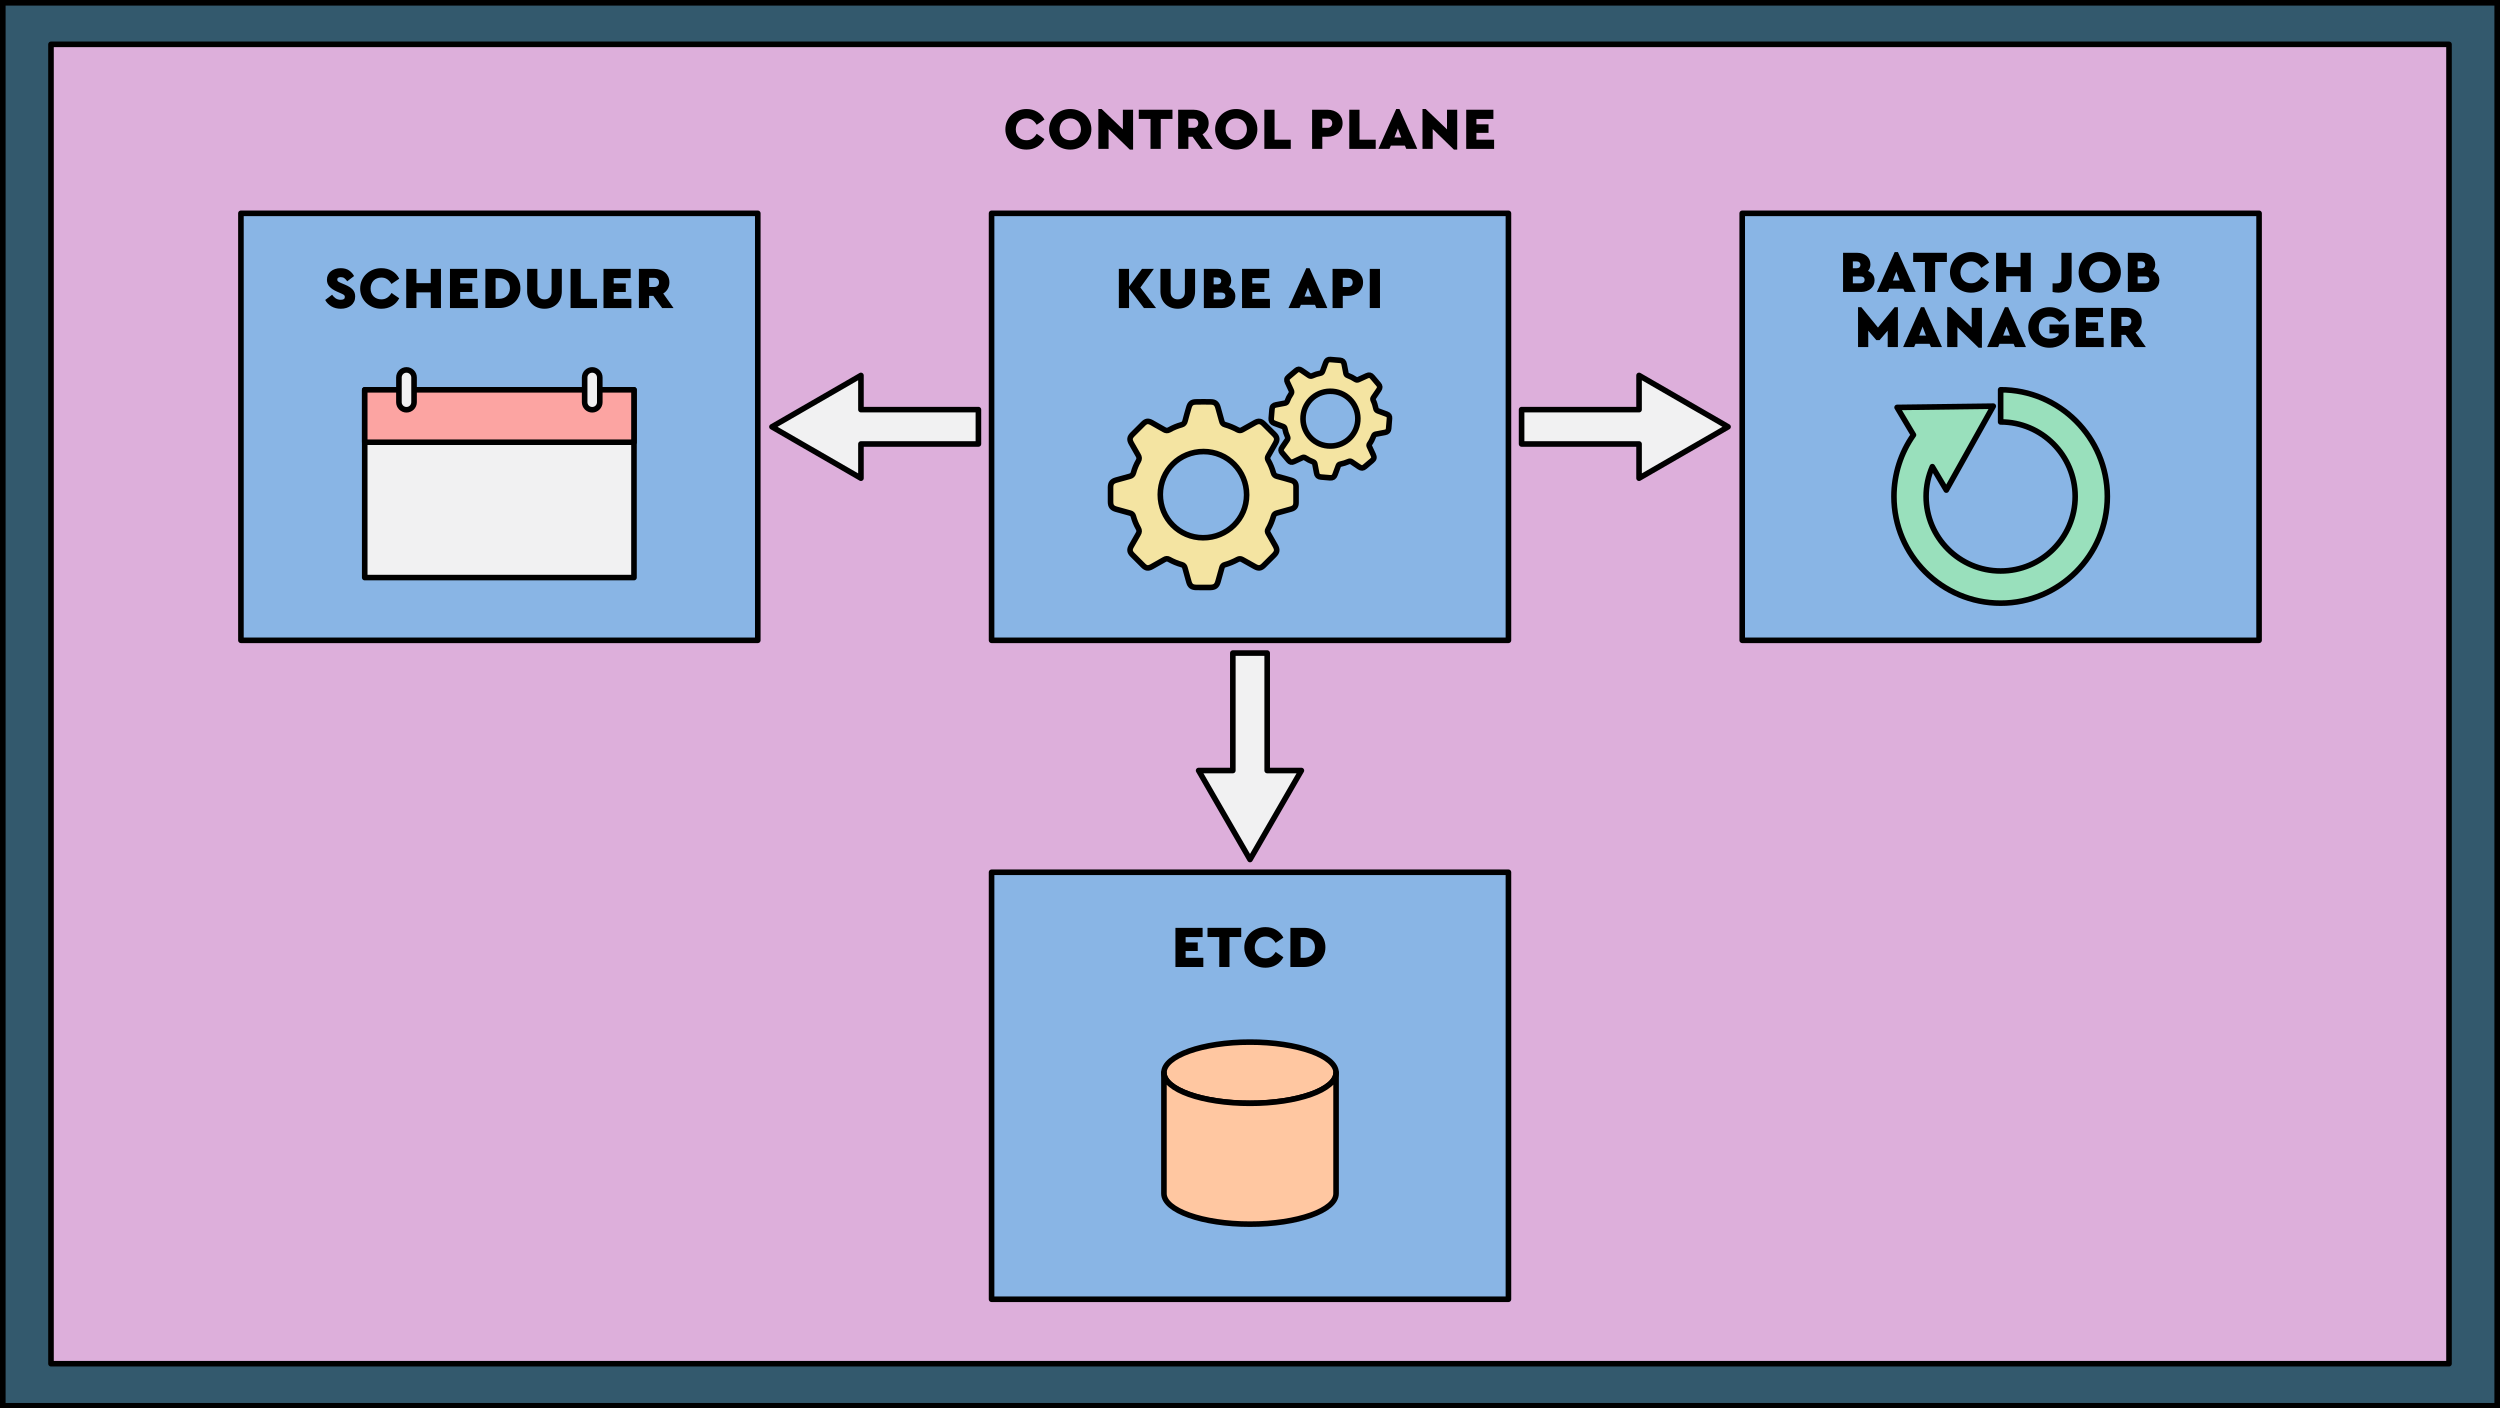 <?xml version="1.0" encoding="utf-8"?>
<!-- Generator: Adobe Illustrator 26.2.1, SVG Export Plug-In . SVG Version: 6.00 Build 0)  -->
<svg version="1.1" id="Layer_1" xmlns="http://www.w3.org/2000/svg" xmlns:xlink="http://www.w3.org/1999/xlink" x="0px" y="0px"
	 viewBox="0 0 1341.066 755.312" enable-background="new 0 0 1341.066 755.312" xml:space="preserve">
<rect x="0" y="0" width="1341.066" height="755.312" fill="#808080" stroke="none"/>
<g id="Layer_4" display="none">
</g>
<g id="restaurant_walls">
</g>
<g id="restaurant_floor">
</g>
<g id="tables">
</g>
<g id="fence">
</g>
<g id="reception">
</g>
<g id="kitchen_floor_00000054956652455305707380000000205848265920542856_">
</g>
<g id="guides">
</g>
<g id="walls">
</g>
<g id="Layer_15" display="none">
</g>
<g id="kitchen">
</g>
<g id="people">
	<g>
		<rect x="1.5" y="1.5" fill="#33596D" width="1338.066" height="752.591"/>
		<path d="M1338.066,3v749.591H3V3H1338.066 M1341.066,0H0v755.591h1341.066V0L1341.066,0z"/>
	</g>
	
		<rect x="27.354" y="23.787" fill="#DDAFDB" stroke="#000000" stroke-width="3" stroke-linejoin="round" stroke-miterlimit="10" width="1286.357" height="707.738"/>
	<g>
		
			<rect x="531.904" y="114.428" fill="#89B5E5" stroke="#000000" stroke-width="3" stroke-linejoin="round" stroke-miterlimit="10" width="277.259" height="229.053"/>
		<g>
			<path d="M605.65,153.751l6.937-9.515h6.364l-7.223,9.992l8.401,11.01h-6.491l-7.987-10.469v10.469h-5.473v-21.002h5.473
				L605.65,153.751L605.65,153.751z"/>
			<path d="M641.066,156.328c0,1.4-0.234,2.673-0.7,3.818c-0.467,1.146-1.113,2.127-1.941,2.944
				c-0.827,0.816-1.809,1.442-2.943,1.877c-1.135,0.435-2.371,0.652-3.707,0.652c-1.337,0-2.573-0.217-3.707-0.652
				c-1.135-0.435-2.116-1.061-2.943-1.877c-0.827-0.816-1.475-1.798-1.941-2.944c-0.467-1.145-0.7-2.418-0.7-3.818v-12.092h5.473
				v12.506c0,1.209,0.355,2.154,1.066,2.832c0.71,0.679,1.628,1.019,2.753,1.019c1.124,0,2.042-0.34,2.752-1.019
				c0.711-0.678,1.066-1.623,1.066-2.832v-12.506h5.473v12.092H641.066z"/>
			<path d="M653.35,144.236c0.997,0,1.93,0.149,2.8,0.446s1.623,0.716,2.259,1.257s1.134,1.193,1.495,1.957
				c0.361,0.763,0.541,1.612,0.541,2.545c0,1.421-0.435,2.599-1.305,3.532c1.082,0.425,1.941,1.056,2.578,1.893
				c0.636,0.838,0.955,1.883,0.955,3.135c0,0.934-0.181,1.782-0.541,2.545c-0.361,0.763-0.859,1.416-1.496,1.957
				c-0.637,0.541-1.384,0.966-2.244,1.272c-0.859,0.308-1.798,0.462-2.816,0.462h-9.801v-21.002L653.35,144.236L653.35,144.236z
				 M651.027,148.85v3.691H653c0.657,0,1.172-0.17,1.543-0.51c0.371-0.339,0.557-0.784,0.557-1.336c0-0.551-0.186-0.997-0.557-1.336
				c-0.371-0.34-0.886-0.509-1.543-0.509H651.027z M651.027,156.933v3.691h4.2c0.637,0,1.146-0.154,1.528-0.462
				s0.573-0.768,0.573-1.384c0-0.615-0.191-1.076-0.573-1.384c-0.382-0.307-0.891-0.461-1.528-0.461L651.027,156.933
				L651.027,156.933z"/>
			<path d="M680.843,149.168h-9.101v2.896h6.492v4.583h-6.492v3.659h9.483v4.932h-14.956v-21.002h14.574L680.843,149.168
				L680.843,149.168z"/>
			<path d="M712.028,165.238h-5.887l-0.764-1.75h-7.542l-0.764,1.75h-5.887l9.546-21.384h1.75L712.028,165.238z M699.777,159.097
				h3.659l-1.814-4.837L699.777,159.097z"/>
			<path d="M723.069,144.236c1.145,0,2.217,0.17,3.214,0.51s1.856,0.816,2.578,1.431c0.721,0.616,1.289,1.374,1.702,2.275
				c0.414,0.902,0.621,1.905,0.621,3.008c0,1.082-0.207,2.068-0.621,2.959s-0.982,1.655-1.702,2.291
				c-0.722,0.637-1.581,1.13-2.578,1.48c-0.997,0.35-2.068,0.526-3.214,0.526H720.3v6.523h-5.473v-21.002L723.069,144.236
				L723.069,144.236z M720.301,149.009v4.932h2.801c0.763,0,1.373-0.227,1.83-0.684c0.456-0.456,0.684-1.055,0.684-1.797
				c0-0.743-0.228-1.337-0.684-1.782c-0.457-0.446-1.066-0.669-1.83-0.669H720.301z"/>
			<path d="M740.252,165.238h-5.473v-21.002h5.473V165.238z"/>
		</g>
		
			<rect x="531.904" y="467.911" fill="#89B5E5" stroke="#000000" stroke-width="3" stroke-linejoin="round" stroke-miterlimit="10" width="277.259" height="229.053"/>
		<g>
			<path d="M645.108,502.651h-9.101v2.896h6.492v4.583h-6.492v3.659h9.483v4.932h-14.956v-21.002h14.574L645.108,502.651
				L645.108,502.651z"/>
			<path d="M665.823,502.651h-6.301v16.07h-5.474v-16.07h-6.301v-4.932h18.075v4.932H665.823z"/>
			<path d="M678.838,497.337c2.121,0,4.015,0.489,5.68,1.464c1.665,0.977,2.975,2.366,3.93,4.169l-4.169,2.832
				c-0.637-1.082-1.395-1.925-2.275-2.529c-0.88-0.605-1.946-0.907-3.198-0.907c-0.827,0-1.591,0.143-2.291,0.43
				c-0.7,0.286-1.305,0.684-1.814,1.193c-0.509,0.51-0.907,1.125-1.193,1.846s-0.43,1.528-0.43,2.418
				c0,0.891,0.143,1.693,0.43,2.403c0.286,0.711,0.684,1.32,1.193,1.83c0.509,0.509,1.113,0.901,1.814,1.177
				c0.7,0.276,1.464,0.414,2.291,0.414c1.252,0,2.317-0.302,3.198-0.907c0.88-0.605,1.639-1.448,2.275-2.53l4.169,2.832
				c-0.955,1.804-2.27,3.193-3.946,4.169c-1.676,0.976-3.575,1.464-5.696,1.464c-1.591,0-3.076-0.276-4.455-0.827
				s-2.578-1.315-3.596-2.291s-1.819-2.127-2.403-3.453c-0.583-1.325-0.875-2.763-0.875-4.311c0-1.549,0.292-2.986,0.875-4.312
				c0.583-1.325,1.389-2.476,2.419-3.453c1.029-0.976,2.232-1.739,3.612-2.291C675.762,497.613,677.247,497.337,678.838,497.337z"/>
			<path d="M699.521,497.719c1.612,0,3.118,0.238,4.519,0.716c1.4,0.478,2.614,1.167,3.643,2.068
				c1.029,0.902,1.835,1.999,2.419,3.294c0.583,1.294,0.875,2.748,0.875,4.359c0,1.591-0.292,3.034-0.875,4.328
				s-1.39,2.402-2.419,3.325c-1.029,0.923-2.243,1.639-3.643,2.148c-1.4,0.509-2.907,0.763-4.519,0.763h-7.319v-21.002
				L699.521,497.719L699.521,497.719z M697.675,502.683v11.106h1.814c0.827,0,1.602-0.127,2.323-0.382
				c0.721-0.254,1.341-0.621,1.862-1.098c0.519-0.478,0.933-1.066,1.241-1.766c0.307-0.7,0.461-1.496,0.461-2.387
				c0-0.934-0.154-1.745-0.461-2.434c-0.308-0.689-0.722-1.257-1.241-1.703c-0.52-0.445-1.141-0.779-1.862-1.002
				c-0.721-0.223-1.496-0.335-2.323-0.335h-1.814V502.683z"/>
		</g>
		
			<rect x="129.237" y="114.428" fill="#89B5E5" stroke="#000000" stroke-width="3" stroke-linejoin="round" stroke-miterlimit="10" width="277.259" height="229.053"/>
		<g>
			<path d="M182.73,143.854c1.846,0,3.352,0.404,4.519,1.209c1.167,0.806,2.057,1.814,2.673,3.023l-3.66,2.801
				c-0.488-0.7-0.987-1.246-1.496-1.639s-1.167-0.589-1.973-0.589c-0.552,0-1.003,0.101-1.353,0.302
				c-0.35,0.201-0.525,0.546-0.525,1.034c0,0.404,0.138,0.721,0.414,0.955c0.276,0.234,0.742,0.489,1.4,0.764l2.418,1.018
				c1.761,0.743,3.097,1.597,4.01,2.562c0.912,0.966,1.368,2.222,1.368,3.77c0,1.04-0.196,1.962-0.589,2.769
				c-0.393,0.806-0.939,1.49-1.639,2.052c-0.7,0.562-1.517,0.992-2.45,1.288c-0.934,0.297-1.941,0.446-3.023,0.446
				c-1.931,0-3.623-0.43-5.076-1.288c-1.453-0.859-2.551-1.999-3.294-3.421l3.691-2.801c0.255,0.34,0.53,0.674,0.827,1.003
				c0.297,0.329,0.631,0.62,1.003,0.875c0.371,0.254,0.79,0.457,1.257,0.605c0.466,0.148,0.997,0.222,1.591,0.222
				c1.442,0,2.164-0.509,2.164-1.528c0-0.487-0.17-0.854-0.509-1.098c-0.34-0.243-0.88-0.525-1.623-0.843l-2.164-0.955
				c-1.676-0.743-2.98-1.613-3.914-2.609c-0.934-0.998-1.4-2.239-1.4-3.723c0-0.934,0.18-1.782,0.541-2.546
				c0.361-0.763,0.87-1.415,1.528-1.956c0.657-0.541,1.437-0.96,2.339-1.257C180.687,144.002,181.668,143.854,182.73,143.854z"/>
			<path d="M204.558,143.854c2.121,0,4.015,0.489,5.68,1.464c1.665,0.977,2.975,2.366,3.93,4.169L210,152.318
				c-0.637-1.082-1.395-1.925-2.275-2.529c-0.88-0.605-1.946-0.907-3.198-0.907c-0.827,0-1.591,0.143-2.291,0.43
				s-1.305,0.684-1.814,1.193c-0.509,0.51-0.907,1.125-1.193,1.846s-0.43,1.528-0.43,2.418c0,0.891,0.143,1.693,0.43,2.403
				c0.286,0.711,0.684,1.32,1.193,1.83c0.509,0.509,1.113,0.902,1.814,1.177s1.464,0.414,2.291,0.414
				c1.252,0,2.317-0.302,3.198-0.907c0.88-0.605,1.639-1.448,2.275-2.53l4.169,2.832c-0.955,1.804-2.27,3.193-3.946,4.169
				c-1.676,0.976-3.575,1.464-5.696,1.464c-1.591,0-3.076-0.276-4.455-0.827s-2.578-1.315-3.596-2.291
				c-1.018-0.976-1.819-2.127-2.403-3.453c-0.583-1.325-0.875-2.763-0.875-4.311s0.292-2.986,0.875-4.312
				c0.583-1.325,1.389-2.476,2.419-3.453c1.029-0.976,2.232-1.739,3.612-2.291C201.482,144.131,202.968,143.854,204.558,143.854z"/>
			<path d="M236.539,165.238h-5.473v-8.401h-7.669v8.401h-5.473v-21.002h5.473v7.669h7.669v-7.669h5.473V165.238z"/>
			<path d="M255.949,149.168h-9.101v2.896h6.492v4.583h-6.492v3.659h9.483v4.932h-14.956v-21.002h14.574V149.168z"/>
			<path d="M267.692,144.236c1.612,0,3.118,0.238,4.519,0.716c1.4,0.478,2.614,1.167,3.643,2.068
				c1.029,0.902,1.835,1.999,2.419,3.294c0.583,1.294,0.875,2.748,0.875,4.359c0,1.591-0.292,3.034-0.875,4.328
				s-1.39,2.402-2.419,3.325s-2.243,1.639-3.643,2.148c-1.4,0.509-2.907,0.763-4.519,0.763h-7.319v-21.002h7.319V144.236z
				 M265.846,149.2v11.106h1.814c0.827,0,1.602-0.127,2.323-0.382c0.721-0.254,1.341-0.621,1.862-1.098
				c0.519-0.478,0.933-1.066,1.241-1.766c0.307-0.7,0.461-1.496,0.461-2.387c0-0.934-0.154-1.745-0.461-2.434
				c-0.308-0.689-0.722-1.257-1.241-1.703c-0.52-0.445-1.141-0.779-1.862-1.002c-0.721-0.223-1.496-0.335-2.323-0.335h-1.814V149.2z
				"/>
			<path d="M301.358,156.328c0,1.4-0.234,2.673-0.7,3.818c-0.467,1.146-1.113,2.127-1.941,2.944
				c-0.827,0.816-1.809,1.442-2.943,1.877c-1.135,0.435-2.371,0.652-3.707,0.652c-1.337,0-2.573-0.217-3.707-0.652
				c-1.135-0.435-2.116-1.061-2.943-1.877s-1.475-1.798-1.941-2.944c-0.467-1.145-0.7-2.418-0.7-3.818v-12.092h5.473v12.506
				c0,1.209,0.355,2.154,1.066,2.832c0.71,0.679,1.628,1.019,2.753,1.019c1.124,0,2.042-0.34,2.752-1.019
				c0.711-0.678,1.066-1.623,1.066-2.832v-12.506h5.473L301.358,156.328L301.358,156.328z"/>
			<path d="M311.54,160.306h8.688v4.932h-14.161v-21.002h5.473L311.54,160.306L311.54,160.306z"/>
			<path d="M338.302,149.168h-9.101v2.896h6.492v4.583h-6.492v3.659h9.483v4.932h-14.956v-21.002h14.574V149.168z"/>
			<path d="M350.966,144.236c1.145,0,2.217,0.17,3.214,0.51c0.997,0.34,1.856,0.816,2.578,1.431
				c0.721,0.616,1.289,1.374,1.702,2.275c0.414,0.902,0.621,1.905,0.621,3.008c0,1.336-0.297,2.513-0.891,3.532
				c-0.594,1.018-1.4,1.835-2.419,2.45l5.537,7.796h-6.11l-4.741-6.523h-2.26v6.523h-5.473v-21.002L350.966,144.236L350.966,144.236
				z M348.197,149.009v4.932h2.801c0.763,0,1.373-0.227,1.83-0.684c0.456-0.456,0.684-1.055,0.684-1.797
				c0-0.743-0.228-1.337-0.684-1.782c-0.457-0.446-1.066-0.669-1.83-0.669H348.197z"/>
		</g>
		
			<rect x="934.57" y="114.428" fill="#89B5E5" stroke="#000000" stroke-width="3" stroke-linejoin="round" stroke-miterlimit="10" width="277.259" height="229.053"/>
		<g>
			<path d="M996.241,135.608c0.997,0,1.93,0.149,2.8,0.446s1.623,0.716,2.259,1.257c0.637,0.541,1.135,1.193,1.496,1.957
				c0.361,0.763,0.541,1.612,0.541,2.545c0,1.421-0.435,2.599-1.305,3.532c1.082,0.425,1.941,1.056,2.578,1.893
				c0.636,0.838,0.955,1.883,0.955,3.135c0,0.934-0.181,1.782-0.541,2.545c-0.361,0.763-0.859,1.416-1.495,1.957
				c-0.637,0.541-1.384,0.966-2.244,1.272c-0.859,0.308-1.798,0.462-2.816,0.462h-9.801v-21.002L996.241,135.608L996.241,135.608z
				 M993.918,140.223v3.691h1.973c0.657,0,1.172-0.17,1.543-0.51c0.371-0.339,0.557-0.784,0.557-1.336
				c0-0.551-0.186-0.997-0.557-1.336c-0.371-0.34-0.886-0.509-1.543-0.509H993.918z M993.918,148.305v3.691h4.2
				c0.637,0,1.146-0.154,1.528-0.462s0.573-0.768,0.573-1.384c0-0.615-0.191-1.076-0.573-1.384
				c-0.382-0.307-0.891-0.461-1.528-0.461L993.918,148.305L993.918,148.305z"/>
			<path d="M1027.648,156.61h-5.887l-0.764-1.75h-7.542l-0.764,1.75h-5.887l9.547-21.384h1.75L1027.648,156.61z M1015.397,150.469
				h3.659l-1.814-4.837L1015.397,150.469z"/>
			<path d="M1044.354,140.54h-6.301v16.07h-5.474v-16.07h-6.301v-4.932h18.075v4.932H1044.354z"/>
			<path d="M1057.369,135.226c2.121,0,4.015,0.489,5.68,1.464c1.665,0.977,2.975,2.366,3.93,4.169l-4.168,2.832
				c-0.636-1.082-1.395-1.925-2.275-2.529c-0.88-0.605-1.946-0.907-3.198-0.907c-0.827,0-1.591,0.143-2.291,0.43
				c-0.7,0.286-1.305,0.684-1.813,1.193c-0.509,0.51-0.907,1.125-1.193,1.846s-0.43,1.528-0.43,2.418
				c0,0.891,0.143,1.693,0.43,2.403c0.286,0.711,0.684,1.32,1.193,1.83c0.509,0.509,1.113,0.902,1.813,1.177
				c0.7,0.276,1.464,0.414,2.291,0.414c1.252,0,2.317-0.302,3.198-0.907c0.88-0.605,1.639-1.448,2.275-2.53l4.168,2.832
				c-0.955,1.804-2.27,3.193-3.946,4.169c-1.676,0.976-3.575,1.464-5.696,1.464c-1.591,0-3.076-0.276-4.455-0.827
				c-1.379-0.551-2.578-1.315-3.596-2.291s-1.819-2.127-2.402-3.453c-0.583-1.325-0.875-2.763-0.875-4.311s0.292-2.986,0.875-4.312
				c0.583-1.325,1.389-2.476,2.419-3.453c1.029-0.976,2.232-1.739,3.612-2.291C1054.293,135.503,1055.778,135.226,1057.369,135.226z
				"/>
			<path d="M1089.349,156.61h-5.473v-8.401h-7.669v8.401h-5.473v-21.002h5.473v7.669h7.669v-7.669h5.473V156.61z"/>
			<path d="M1111.273,150.532c0,2.186-0.605,3.808-1.814,4.869s-2.938,1.591-5.187,1.591c-0.616,0-1.188-0.037-1.718-0.111
				c-0.531-0.074-1.03-0.164-1.496-0.27v-4.646c0.424,0.021,0.806,0.037,1.146,0.048c0.339,0.011,0.625,0.015,0.859,0.015
				c1.018,0,1.729-0.163,2.132-0.493c0.403-0.329,0.604-0.864,0.604-1.607v-14.32h5.473L1111.273,150.532L1111.273,150.532z"/>
			<path d="M1126.324,135.226c1.57,0,3.044,0.276,4.423,0.827c1.379,0.552,2.582,1.315,3.612,2.291
				c1.029,0.977,1.84,2.127,2.435,3.453c0.594,1.326,0.891,2.764,0.891,4.312s-0.297,2.986-0.891,4.311
				c-0.594,1.326-1.406,2.477-2.435,3.453s-2.233,1.74-3.612,2.291c-1.379,0.552-2.854,0.827-4.423,0.827
				c-1.57,0-3.039-0.276-4.407-0.827s-2.562-1.315-3.58-2.291s-1.825-2.127-2.418-3.453c-0.594-1.325-0.891-2.763-0.891-4.311
				s0.297-2.986,0.891-4.312c0.594-1.325,1.4-2.476,2.418-3.453c1.018-0.976,2.212-1.739,3.58-2.291
				C1123.286,135.503,1124.754,135.226,1126.324,135.226z M1126.356,140.254c-0.849,0-1.623,0.143-2.323,0.43
				s-1.305,0.684-1.814,1.193c-0.509,0.51-0.902,1.125-1.177,1.846c-0.276,0.721-0.414,1.517-0.414,2.387
				c0,0.891,0.138,1.697,0.414,2.418s0.669,1.336,1.177,1.846c0.509,0.509,1.114,0.902,1.814,1.177s1.474,0.414,2.323,0.414
				c0.806,0,1.559-0.138,2.259-0.414c0.7-0.276,1.305-0.668,1.814-1.177c0.509-0.51,0.912-1.125,1.209-1.846
				s0.445-1.528,0.445-2.418c0-0.87-0.149-1.666-0.445-2.387c-0.297-0.721-0.7-1.336-1.209-1.846
				c-0.509-0.509-1.113-0.907-1.814-1.193C1127.915,140.397,1127.162,140.254,1126.356,140.254z"/>
			<path d="M1149.013,135.608c0.997,0,1.93,0.149,2.8,0.446s1.623,0.716,2.259,1.257s1.134,1.193,1.495,1.957
				c0.361,0.763,0.541,1.612,0.541,2.545c0,1.421-0.435,2.599-1.305,3.532c1.082,0.425,1.941,1.056,2.578,1.893
				c0.636,0.838,0.955,1.883,0.955,3.135c0,0.934-0.181,1.782-0.541,2.545c-0.361,0.763-0.859,1.416-1.495,1.957
				c-0.637,0.541-1.384,0.966-2.244,1.272c-0.859,0.308-1.798,0.462-2.816,0.462h-9.801v-21.002L1149.013,135.608L1149.013,135.608z
				 M1146.69,140.223v3.691h1.973c0.657,0,1.172-0.17,1.543-0.51c0.371-0.339,0.557-0.784,0.557-1.336
				c0-0.551-0.186-0.997-0.557-1.336c-0.371-0.34-0.886-0.509-1.543-0.509H1146.69z M1146.69,148.305v3.691h4.2
				c0.637,0,1.146-0.154,1.528-0.462s0.573-0.768,0.573-1.384c0-0.615-0.191-1.076-0.573-1.384
				c-0.382-0.307-0.891-0.461-1.528-0.461L1146.69,148.305L1146.69,148.305z"/>
			<path d="M1018.086,186.168h-5.473v-8.783l-4.359,5.059h-1.75l-4.328-5.059v8.783h-5.473v-21.384h1.75l8.942,10.914l8.942-10.914
				h1.75L1018.086,186.168L1018.086,186.168z"/>
			<path d="M1041.728,186.168h-5.887l-0.764-1.75h-7.542l-0.764,1.75h-5.887l9.546-21.384h1.75L1041.728,186.168z M1029.477,180.026
				h3.659l-1.814-4.837L1029.477,180.026z"/>
			<path d="M1057.671,175.698v-10.533h5.473v21.384h-1.75l-11.392-11.042v10.66h-5.473v-21.384h1.75L1057.671,175.698z"/>
			<path d="M1086.787,186.168h-5.887l-0.764-1.75h-7.542l-0.764,1.75h-5.887l9.547-21.384h1.75L1086.787,186.168z M1074.536,180.026
				h3.659l-1.814-4.837L1074.536,180.026z"/>
			<path d="M1099.452,164.784c1.952,0,3.692,0.404,5.219,1.209c1.527,0.806,2.8,1.962,3.819,3.469l-3.819,3.245
				c-0.658-0.912-1.405-1.623-2.243-2.132c-0.838-0.51-1.862-0.764-3.071-0.764c-0.891,0-1.692,0.143-2.403,0.43
				c-0.711,0.286-1.31,0.684-1.798,1.193c-0.488,0.51-0.864,1.125-1.129,1.846c-0.266,0.721-0.398,1.517-0.398,2.387
				c0,0.891,0.138,1.708,0.414,2.45s0.673,1.373,1.193,1.893s1.156,0.928,1.909,1.225c0.753,0.297,1.596,0.446,2.53,0.446
				c1.018,0,1.914-0.164,2.689-0.494c0.774-0.329,1.416-0.789,1.925-1.384v-0.986h-4.901v-4.71h10.374v6.619
				c-0.467,0.827-1.05,1.597-1.75,2.307c-0.7,0.711-1.485,1.326-2.355,1.845c-0.87,0.521-1.83,0.928-2.88,1.225
				c-1.05,0.297-2.159,0.446-3.325,0.446c-1.612,0-3.113-0.276-4.503-0.827s-2.599-1.315-3.628-2.291s-1.835-2.127-2.419-3.453
				c-0.583-1.325-0.875-2.763-0.875-4.311s0.292-2.986,0.875-4.312c0.583-1.325,1.389-2.476,2.419-3.453
				c1.029-0.976,2.238-1.739,3.628-2.291C1096.338,165.06,1097.839,164.784,1099.452,164.784z"/>
			<path d="M1128.091,170.098h-9.101v2.896h6.492v4.583h-6.492v3.659h9.483v4.932h-14.956v-21.002h14.574V170.098z"/>
			<path d="M1140.755,165.166c1.145,0,2.217,0.17,3.214,0.51s1.856,0.816,2.578,1.431c0.721,0.616,1.289,1.374,1.702,2.275
				c0.414,0.902,0.62,1.905,0.62,3.008c0,1.336-0.297,2.513-0.891,3.532c-0.594,1.018-1.4,1.835-2.418,2.45l5.537,7.796h-6.11
				l-4.741-6.523h-2.26v6.523h-5.473v-21.002L1140.755,165.166L1140.755,165.166z M1137.987,169.939v4.932h2.801
				c0.763,0,1.373-0.227,1.83-0.684c0.456-0.456,0.684-1.055,0.684-1.797c0-0.743-0.228-1.337-0.684-1.782
				c-0.457-0.446-1.066-0.669-1.83-0.669H1137.987z"/>
		</g>
	</g>
	<g>
		
			<polygon fill="#F1F1F2" stroke="#000000" stroke-width="3" stroke-linecap="round" stroke-linejoin="round" stroke-miterlimit="10" points="
			524.846,219.737 524.846,238.167 461.834,238.167 461.834,256.523 414.091,228.952 461.834,201.389 461.834,219.737 		"/>
	</g>
	<g>
		
			<polygon fill="#F1F1F2" stroke="#000000" stroke-width="3" stroke-linecap="round" stroke-linejoin="round" stroke-miterlimit="10" points="
			816.22,219.737 816.22,238.167 879.232,238.167 879.232,256.523 926.975,228.952 879.232,201.389 879.232,219.737 		"/>
	</g>
	<g>
		
			<polygon fill="#F1F1F2" stroke="#000000" stroke-width="3" stroke-linecap="round" stroke-linejoin="round" stroke-miterlimit="10" points="
			679.752,350.319 661.323,350.319 661.322,413.331 642.966,413.331 670.537,461.073 698.1,413.331 679.752,413.331 		"/>
	</g>
	<g>
		<path fill="#99E0BC" stroke="#000000" stroke-width="3" stroke-linejoin="round" stroke-miterlimit="10" d="M1130.435,266.31
			c0,31.56-25.676,57.236-57.236,57.236c-31.56,0-57.236-25.676-57.236-57.236c0-11.854,3.693-23.39,10.474-33.001l-8.792-14.753
			l51.611-0.69l-25.201,45.036l-7.489-12.579c-2.192,5.004-3.348,10.448-3.348,15.987c0,22.044,17.937,39.981,39.981,39.981
			s39.98-17.937,39.98-39.981c0-22.044-17.937-39.972-39.98-39.972v-17.255C1104.759,209.082,1130.435,234.75,1130.435,266.31z"/>
	</g>
	<g>
		<g id="A14shF.tif">
			<g>
				<path fill="#F4E4A2" stroke="#000000" stroke-width="3" stroke-linejoin="round" stroke-miterlimit="10" d="M645.562,315.124
					c-1.323-0.002-2.647,0.038-3.968-0.011c-2.269-0.084-3.25-0.862-3.871-3.027c-0.699-2.438-1.404-4.875-2.039-7.33
					c-0.249-0.961-0.69-1.574-1.69-1.855c-2.4-0.675-4.702-1.621-6.881-2.837c-0.897-0.5-1.672-0.404-2.527,0.095
					c-2.238,1.307-4.49,2.59-6.764,3.833c-1.916,1.047-3.032,0.887-4.569-0.619c-1.964-1.925-3.911-3.867-5.835-5.831
					c-1.464-1.494-1.604-2.723-0.566-4.578c1.213-2.168,2.417-4.342,3.692-6.473c0.632-1.055,0.725-1.966,0.081-3.086
					c-1.161-2.019-2.034-4.185-2.648-6.436c-0.268-0.984-0.83-1.493-1.806-1.746c-2.457-0.637-4.898-1.338-7.341-2.031
					c-2.276-0.646-3.083-1.653-3.108-3.958c-0.029-2.589-0.029-5.18,0-7.769c0.025-2.307,0.831-3.316,3.104-3.961
					c2.391-0.679,4.779-1.375,7.189-1.984c1.096-0.277,1.714-0.83,2.011-1.941c0.589-2.201,1.46-4.314,2.596-6.286
					c0.643-1.116,0.559-2.029-0.075-3.086c-1.251-2.084-2.418-4.218-3.616-6.334c-1.144-2.021-1.013-3.204,0.592-4.832
					c1.893-1.921,3.799-3.829,5.726-5.716c1.54-1.509,2.654-1.671,4.568-0.625c2.228,1.217,4.44,2.466,6.624,3.759
					c0.956,0.566,1.805,0.677,2.811,0.105c2.077-1.178,4.285-2.084,6.586-2.718c1.123-0.309,1.615-0.969,1.886-2.057
					c0.601-2.408,1.31-4.79,1.996-7.177c0.609-2.12,1.56-2.958,3.71-3.017c2.749-0.075,5.504-0.069,8.253-0.002
					c2.01,0.049,3.054,0.93,3.636,2.922c0.727,2.485,1.432,4.977,2.082,7.483c0.253,0.974,0.74,1.529,1.734,1.804
					c2.353,0.649,4.593,1.612,6.742,2.763c0.893,0.478,1.656,0.475,2.526-0.028c2.244-1.296,4.512-2.55,6.782-3.8
					c1.944-1.07,3.126-0.926,4.714,0.623c1.93,1.884,3.842,3.787,5.724,5.719c1.464,1.503,1.627,2.725,0.606,4.591
					c-1.268,2.318-2.576,4.616-3.91,6.897c-0.472,0.808-0.54,1.485-0.042,2.343c1.225,2.109,2.118,4.382,2.796,6.717
					c0.324,1.117,0.914,1.636,2.016,1.911c2.514,0.628,5.002,1.361,7.49,2.086c1.876,0.547,2.632,1.526,2.649,3.438
					c0.025,2.854,0.025,5.708,0,8.562c-0.016,1.916-0.77,2.898-2.642,3.443c-2.539,0.74-5.081,1.472-7.642,2.131
					c-0.977,0.251-1.527,0.716-1.82,1.71c-0.717,2.436-1.64,4.807-2.919,7.008c-0.482,0.829-0.307,1.469,0.116,2.201
					c1.27,2.196,2.522,4.403,3.76,6.617c1.217,2.178,1.065,3.346-0.672,5.104c-1.821,1.843-3.649,3.68-5.504,5.489
					c-1.591,1.551-2.772,1.699-4.713,0.631c-2.27-1.25-4.538-2.504-6.782-3.801c-0.869-0.502-1.632-0.512-2.526-0.033
					c-2.196,1.175-4.49,2.141-6.892,2.816c-0.866,0.243-1.312,0.739-1.539,1.598c-0.661,2.503-1.366,4.995-2.086,7.482
					c-0.648,2.238-1.686,3.039-3.995,3.099C648.103,315.154,646.832,315.127,645.562,315.124z M645.659,242.222
					c-12.974-0.025-23.222,10.132-23.249,23.043c-0.027,12.87,10.148,23.167,22.93,23.205c12.959,0.039,23.35-10.168,23.38-22.965
					C668.75,252.598,658.498,242.247,645.659,242.222z"/>
			</g>
		</g>
		<g id="A14shF.tif_00000112622872277572116590000013049835009578942123_">
			<g>
				<path fill="#F4E4A2" stroke="#000000" stroke-width="3" stroke-linejoin="round" stroke-miterlimit="10" d="M711.066,256.101
					c-0.838-0.071-1.678-0.115-2.512-0.215c-1.433-0.172-2.013-0.716-2.293-2.12c-0.315-1.58-0.633-3.161-0.906-4.748
					c-0.107-0.622-0.354-1.033-0.973-1.263c-1.485-0.554-2.893-1.273-4.208-2.158c-0.542-0.364-1.038-0.344-1.605-0.073
					c-1.486,0.71-2.979,1.404-4.484,2.072c-1.268,0.563-1.967,0.403-2.861-0.632c-1.143-1.322-2.274-2.654-3.389-3.999
					c-0.849-1.023-0.873-1.809-0.118-2.929c0.882-1.309,1.758-2.623,2.678-3.905c0.455-0.635,0.562-1.207,0.213-1.95
					c-0.629-1.339-1.069-2.757-1.339-4.214c-0.118-0.637-0.447-0.989-1.052-1.201c-1.523-0.533-3.031-1.104-4.542-1.671
					c-1.407-0.528-1.865-1.208-1.761-2.669c0.118-1.641,0.254-3.281,0.408-4.919c0.137-1.46,0.7-2.056,2.173-2.345
					c1.55-0.304,3.099-0.62,4.656-0.879c0.708-0.118,1.129-0.436,1.375-1.124c0.489-1.363,1.151-2.655,1.974-3.844
					c0.466-0.673,0.461-1.255,0.114-1.958c-0.683-1.385-1.31-2.798-1.957-4.201c-0.618-1.34-0.473-2.082,0.629-3.029
					c1.299-1.117,2.607-2.225,3.926-3.319c1.055-0.875,1.768-0.919,2.926-0.156c1.347,0.887,2.682,1.794,3.997,2.728
					c0.576,0.408,1.107,0.523,1.775,0.214c1.377-0.637,2.823-1.095,4.313-1.375c0.727-0.137,1.073-0.529,1.302-1.203
					c0.507-1.493,1.081-2.965,1.641-4.44c0.497-1.311,1.143-1.791,2.507-1.716c1.745,0.097,3.489,0.245,5.226,0.432
					c1.271,0.137,1.885,0.749,2.149,2.041c0.33,1.612,0.646,3.227,0.926,4.848c0.109,0.63,0.388,1.007,1.004,1.233
					c1.456,0.534,2.824,1.262,4.124,2.103c0.54,0.35,1.023,0.388,1.601,0.115c1.489-0.703,2.991-1.378,4.494-2.051
					c1.287-0.576,2.028-0.422,2.952,0.642c1.123,1.294,2.234,2.6,3.324,3.922c0.849,1.029,0.887,1.811,0.143,2.939
					c-0.925,1.401-1.873,2.788-2.838,4.162c-0.341,0.487-0.42,0.912-0.149,1.481c0.665,1.4,1.111,2.886,1.418,4.4
					c0.147,0.725,0.493,1.084,1.177,1.316c1.559,0.529,3.096,1.124,4.633,1.714c1.159,0.445,1.586,1.104,1.497,2.316
					c-0.134,1.808-0.284,3.616-0.449,5.421c-0.111,1.212-0.64,1.795-1.854,2.042c-1.647,0.335-3.295,0.666-4.951,0.948
					c-0.632,0.108-1.005,0.373-1.242,0.988c-0.582,1.505-1.291,2.958-2.216,4.285c-0.349,0.5-0.272,0.914-0.042,1.4
					c0.689,1.457,1.366,2.92,2.034,4.388c0.657,1.443,0.499,2.175-0.694,3.197c-1.25,1.072-2.504,2.139-3.773,3.187
					c-1.089,0.899-1.845,0.93-3.018,0.152c-1.372-0.91-2.742-1.824-4.095-2.763c-0.524-0.363-1.006-0.41-1.598-0.154
					c-1.452,0.629-2.956,1.12-4.512,1.421c-0.561,0.109-0.869,0.399-1.058,0.931c-0.55,1.55-1.127,3.091-1.714,4.628
					c-0.528,1.383-1.227,1.836-2.692,1.753C712.673,256.253,711.87,256.169,711.066,256.101z M714.953,209.942
					c-8.214-0.696-15.237,5.197-15.931,13.371c-0.693,8.148,5.21,15.203,13.302,15.898c8.204,0.704,15.32-5.213,16.01-13.315
					C729.031,217.724,723.082,210.631,714.953,209.942z"/>
			</g>
		</g>
	</g>
	<g>
		
			<path fill="#FFC7A1" stroke="#000000" stroke-width="3" stroke-linecap="round" stroke-linejoin="round" stroke-miterlimit="10" d="
			M716.703,575.423c0,9.069-20.671,16.419-46.174,16.419c-25.495,0-46.166-7.349-46.166-16.419c0-9.062,20.671-16.411,46.166-16.411
			C696.032,559.012,716.703,566.361,716.703,575.423z"/>
		
			<path fill="#FFC7A1" stroke="#000000" stroke-width="3" stroke-linecap="round" stroke-linejoin="round" stroke-miterlimit="10" d="
			M716.703,575.423v64.833c0,9.062-20.671,16.411-46.174,16.411c-25.495,0-46.166-7.349-46.166-16.411v-64.833
			c0,9.069,20.671,16.419,46.166,16.419C696.032,591.842,716.703,584.492,716.703,575.423z"/>
	</g>
	<g>
		
			<rect x="195.646" y="209.119" fill="#F1F1F2" stroke="#000000" stroke-width="3" stroke-linecap="round" stroke-linejoin="round" stroke-miterlimit="10" width="144.44" height="100.704"/>
		
			<rect x="195.646" y="209.119" fill="#FCA4A2" stroke="#000000" stroke-width="3" stroke-linejoin="round" stroke-miterlimit="10" width="144.44" height="28.107"/>
		
			<path fill="#F1F1F2" stroke="#000000" stroke-width="3" stroke-linecap="round" stroke-linejoin="round" stroke-miterlimit="10" d="
			M317.681,219.811L317.681,219.811c-2.243,0-4.061-1.818-4.061-4.061v-13.261c0-2.243,1.818-4.061,4.061-4.061l0,0
			c2.243,0,4.061,1.818,4.061,4.061v13.261C321.742,217.992,319.923,219.811,317.681,219.811z"/>
		
			<path fill="#F1F1F2" stroke="#000000" stroke-width="3" stroke-linecap="round" stroke-linejoin="round" stroke-miterlimit="10" d="
			M218.052,219.811L218.052,219.811c-2.243,0-4.061-1.818-4.061-4.061v-13.261c0-2.243,1.818-4.061,4.061-4.061l0,0
			c2.243,0,4.061,1.818,4.061,4.061v13.261C222.113,217.992,220.295,219.811,218.052,219.811z"/>
	</g>
	<g>
		<path d="M550.664,58.483c2.121,0,4.015,0.488,5.68,1.464s2.975,2.365,3.93,4.168l-4.168,2.833
			c-0.636-1.082-1.395-1.926-2.275-2.53s-1.946-0.907-3.198-0.907c-0.828,0-1.591,0.144-2.291,0.43
			c-0.7,0.287-1.305,0.685-1.814,1.193c-0.509,0.51-0.907,1.125-1.193,1.846c-0.286,0.722-0.43,1.527-0.43,2.419
			c0,0.891,0.144,1.691,0.43,2.402c0.287,0.711,0.684,1.32,1.193,1.829c0.509,0.51,1.114,0.902,1.814,1.178s1.463,0.414,2.291,0.414
			c1.251,0,2.317-0.303,3.198-0.907s1.639-1.448,2.275-2.53l4.168,2.832c-0.955,1.804-2.27,3.193-3.946,4.169
			c-1.676,0.977-3.575,1.464-5.696,1.464c-1.591,0-3.076-0.276-4.455-0.827c-1.379-0.552-2.578-1.315-3.596-2.291
			c-1.019-0.976-1.819-2.127-2.402-3.453c-0.584-1.325-0.875-2.763-0.875-4.312c0-1.548,0.292-2.985,0.875-4.312
			c0.583-1.326,1.389-2.477,2.418-3.453c1.029-0.976,2.233-1.739,3.612-2.291C547.588,58.759,549.073,58.483,550.664,58.483z"/>
		<path d="M574.084,58.483c1.569,0,3.044,0.276,4.423,0.827c1.379,0.552,2.583,1.315,3.612,2.291
			c1.029,0.977,1.84,2.127,2.435,3.453c0.593,1.326,0.891,2.764,0.891,4.312c0,1.549-0.297,2.986-0.891,4.312
			s-1.406,2.478-2.435,3.453c-1.029,0.976-2.233,1.739-3.612,2.291c-1.379,0.551-2.854,0.827-4.423,0.827
			c-1.57,0-3.039-0.276-4.407-0.827c-1.369-0.552-2.562-1.315-3.58-2.291s-1.825-2.127-2.418-3.453
			c-0.594-1.325-0.891-2.763-0.891-4.312c0-1.548,0.297-2.985,0.891-4.312c0.594-1.326,1.4-2.477,2.418-3.453
			c1.019-0.976,2.211-1.739,3.58-2.291C571.045,58.759,572.514,58.483,574.084,58.483z M574.116,63.51
			c-0.849,0-1.623,0.144-2.323,0.43c-0.7,0.287-1.304,0.685-1.813,1.193c-0.509,0.51-0.902,1.125-1.177,1.846
			c-0.276,0.722-0.414,1.518-0.414,2.387c0,0.891,0.138,1.697,0.414,2.418c0.275,0.722,0.668,1.337,1.177,1.846
			c0.509,0.51,1.114,0.902,1.813,1.178c0.7,0.276,1.475,0.414,2.323,0.414c0.806,0,1.559-0.138,2.259-0.414
			c0.7-0.275,1.305-0.668,1.814-1.178c0.509-0.509,0.912-1.124,1.209-1.846c0.297-0.721,0.445-1.527,0.445-2.418
			c0-0.869-0.148-1.665-0.445-2.387c-0.297-0.721-0.7-1.336-1.209-1.846c-0.509-0.509-1.114-0.906-1.814-1.193
			C575.675,63.653,574.922,63.51,574.116,63.51z"/>
		<path d="M602.341,69.398V58.864h5.473v21.384h-1.75l-11.392-11.042v10.66h-5.473V58.483h1.75L602.341,69.398z"/>
		<path d="M628.943,63.797h-6.301v16.069h-5.473V63.797h-6.3v-4.933h18.074L628.943,63.797L628.943,63.797z"/>
		<path d="M640.239,58.864c1.146,0,2.217,0.17,3.214,0.509c0.997,0.34,1.856,0.817,2.578,1.433s1.289,1.373,1.703,2.274
			c0.414,0.902,0.62,1.904,0.62,3.008c0,1.336-0.297,2.514-0.891,3.532s-1.4,1.835-2.418,2.45l5.537,7.796h-6.109l-4.742-6.523
			h-2.259v6.523h-5.473V58.864H640.239z M637.471,63.638v4.932h2.8c0.764,0,1.374-0.228,1.83-0.684s0.684-1.056,0.684-1.798
			s-0.229-1.337-0.684-1.782c-0.457-0.445-1.066-0.668-1.83-0.668C640.271,63.638,637.471,63.638,637.471,63.638z"/>
		<path d="M663.119,58.483c1.569,0,3.044,0.276,4.423,0.827c1.379,0.552,2.583,1.315,3.612,2.291
			c1.029,0.977,1.84,2.127,2.435,3.453c0.593,1.326,0.891,2.764,0.891,4.312c0,1.549-0.297,2.986-0.891,4.312
			s-1.406,2.478-2.435,3.453c-1.029,0.976-2.233,1.739-3.612,2.291c-1.379,0.551-2.854,0.827-4.423,0.827
			c-1.57,0-3.039-0.276-4.407-0.827c-1.369-0.552-2.562-1.315-3.58-2.291s-1.825-2.127-2.418-3.453
			c-0.594-1.325-0.891-2.763-0.891-4.312c0-1.548,0.297-2.985,0.891-4.312c0.594-1.326,1.4-2.477,2.418-3.453
			c1.019-0.976,2.211-1.739,3.58-2.291C660.08,58.759,661.548,58.483,663.119,58.483z M663.151,63.51
			c-0.849,0-1.623,0.144-2.323,0.43c-0.7,0.287-1.304,0.685-1.813,1.193c-0.509,0.51-0.902,1.125-1.177,1.846
			c-0.276,0.722-0.414,1.518-0.414,2.387c0,0.891,0.138,1.697,0.414,2.418c0.275,0.722,0.668,1.337,1.177,1.846
			c0.509,0.51,1.114,0.902,1.813,1.178c0.7,0.276,1.475,0.414,2.323,0.414c0.806,0,1.559-0.138,2.259-0.414
			c0.7-0.275,1.305-0.668,1.814-1.178c0.509-0.509,0.912-1.124,1.209-1.846c0.297-0.721,0.445-1.527,0.445-2.418
			c0-0.869-0.148-1.665-0.445-2.387c-0.297-0.721-0.7-1.336-1.209-1.846c-0.509-0.509-1.114-0.906-1.814-1.193
			C664.71,63.653,663.956,63.51,663.151,63.51z"/>
		<path d="M683.707,74.934h8.688v4.933h-14.161V58.864h5.473V74.934z"/>
		<path d="M712.091,58.864c1.146,0,2.217,0.17,3.214,0.509c0.997,0.34,1.856,0.817,2.578,1.433s1.289,1.373,1.703,2.274
			c0.414,0.902,0.62,1.904,0.62,3.008c0,1.082-0.207,2.068-0.62,2.959c-0.414,0.892-0.981,1.655-1.703,2.291
			c-0.721,0.637-1.581,1.13-2.578,1.479c-0.997,0.351-2.068,0.525-3.214,0.525h-2.769v6.523h-5.473V58.864H712.091z M709.322,63.638
			v4.932h2.8c0.764,0,1.374-0.228,1.83-0.684s0.684-1.056,0.684-1.798s-0.229-1.337-0.684-1.782
			c-0.457-0.445-1.066-0.668-1.83-0.668C712.122,63.638,709.322,63.638,709.322,63.638z"/>
		<path d="M729.274,74.934h8.688v4.933h-14.161V58.864h5.473V74.934z"/>
		<path d="M760.268,79.866h-5.887l-0.764-1.75h-7.542l-0.764,1.75h-5.887l9.546-21.384h1.75L760.268,79.866z M748.017,73.725h3.66
			l-1.814-4.837L748.017,73.725z"/>
		<path d="M776.21,69.398V58.864h5.473v21.384h-1.75l-11.392-11.042v10.66h-5.473V58.483h1.75L776.21,69.398z"/>
		<path d="M801.094,63.797h-9.101v2.896h6.492v4.582h-6.492v3.659h9.483v4.933H786.52V58.864h14.574V63.797z"/>
	</g>
</g>
<g id="kitchen_2">
</g>
<g id="Layer_12" display="none">
</g>
<g id="Layer_10" display="none">
</g>
</svg>
